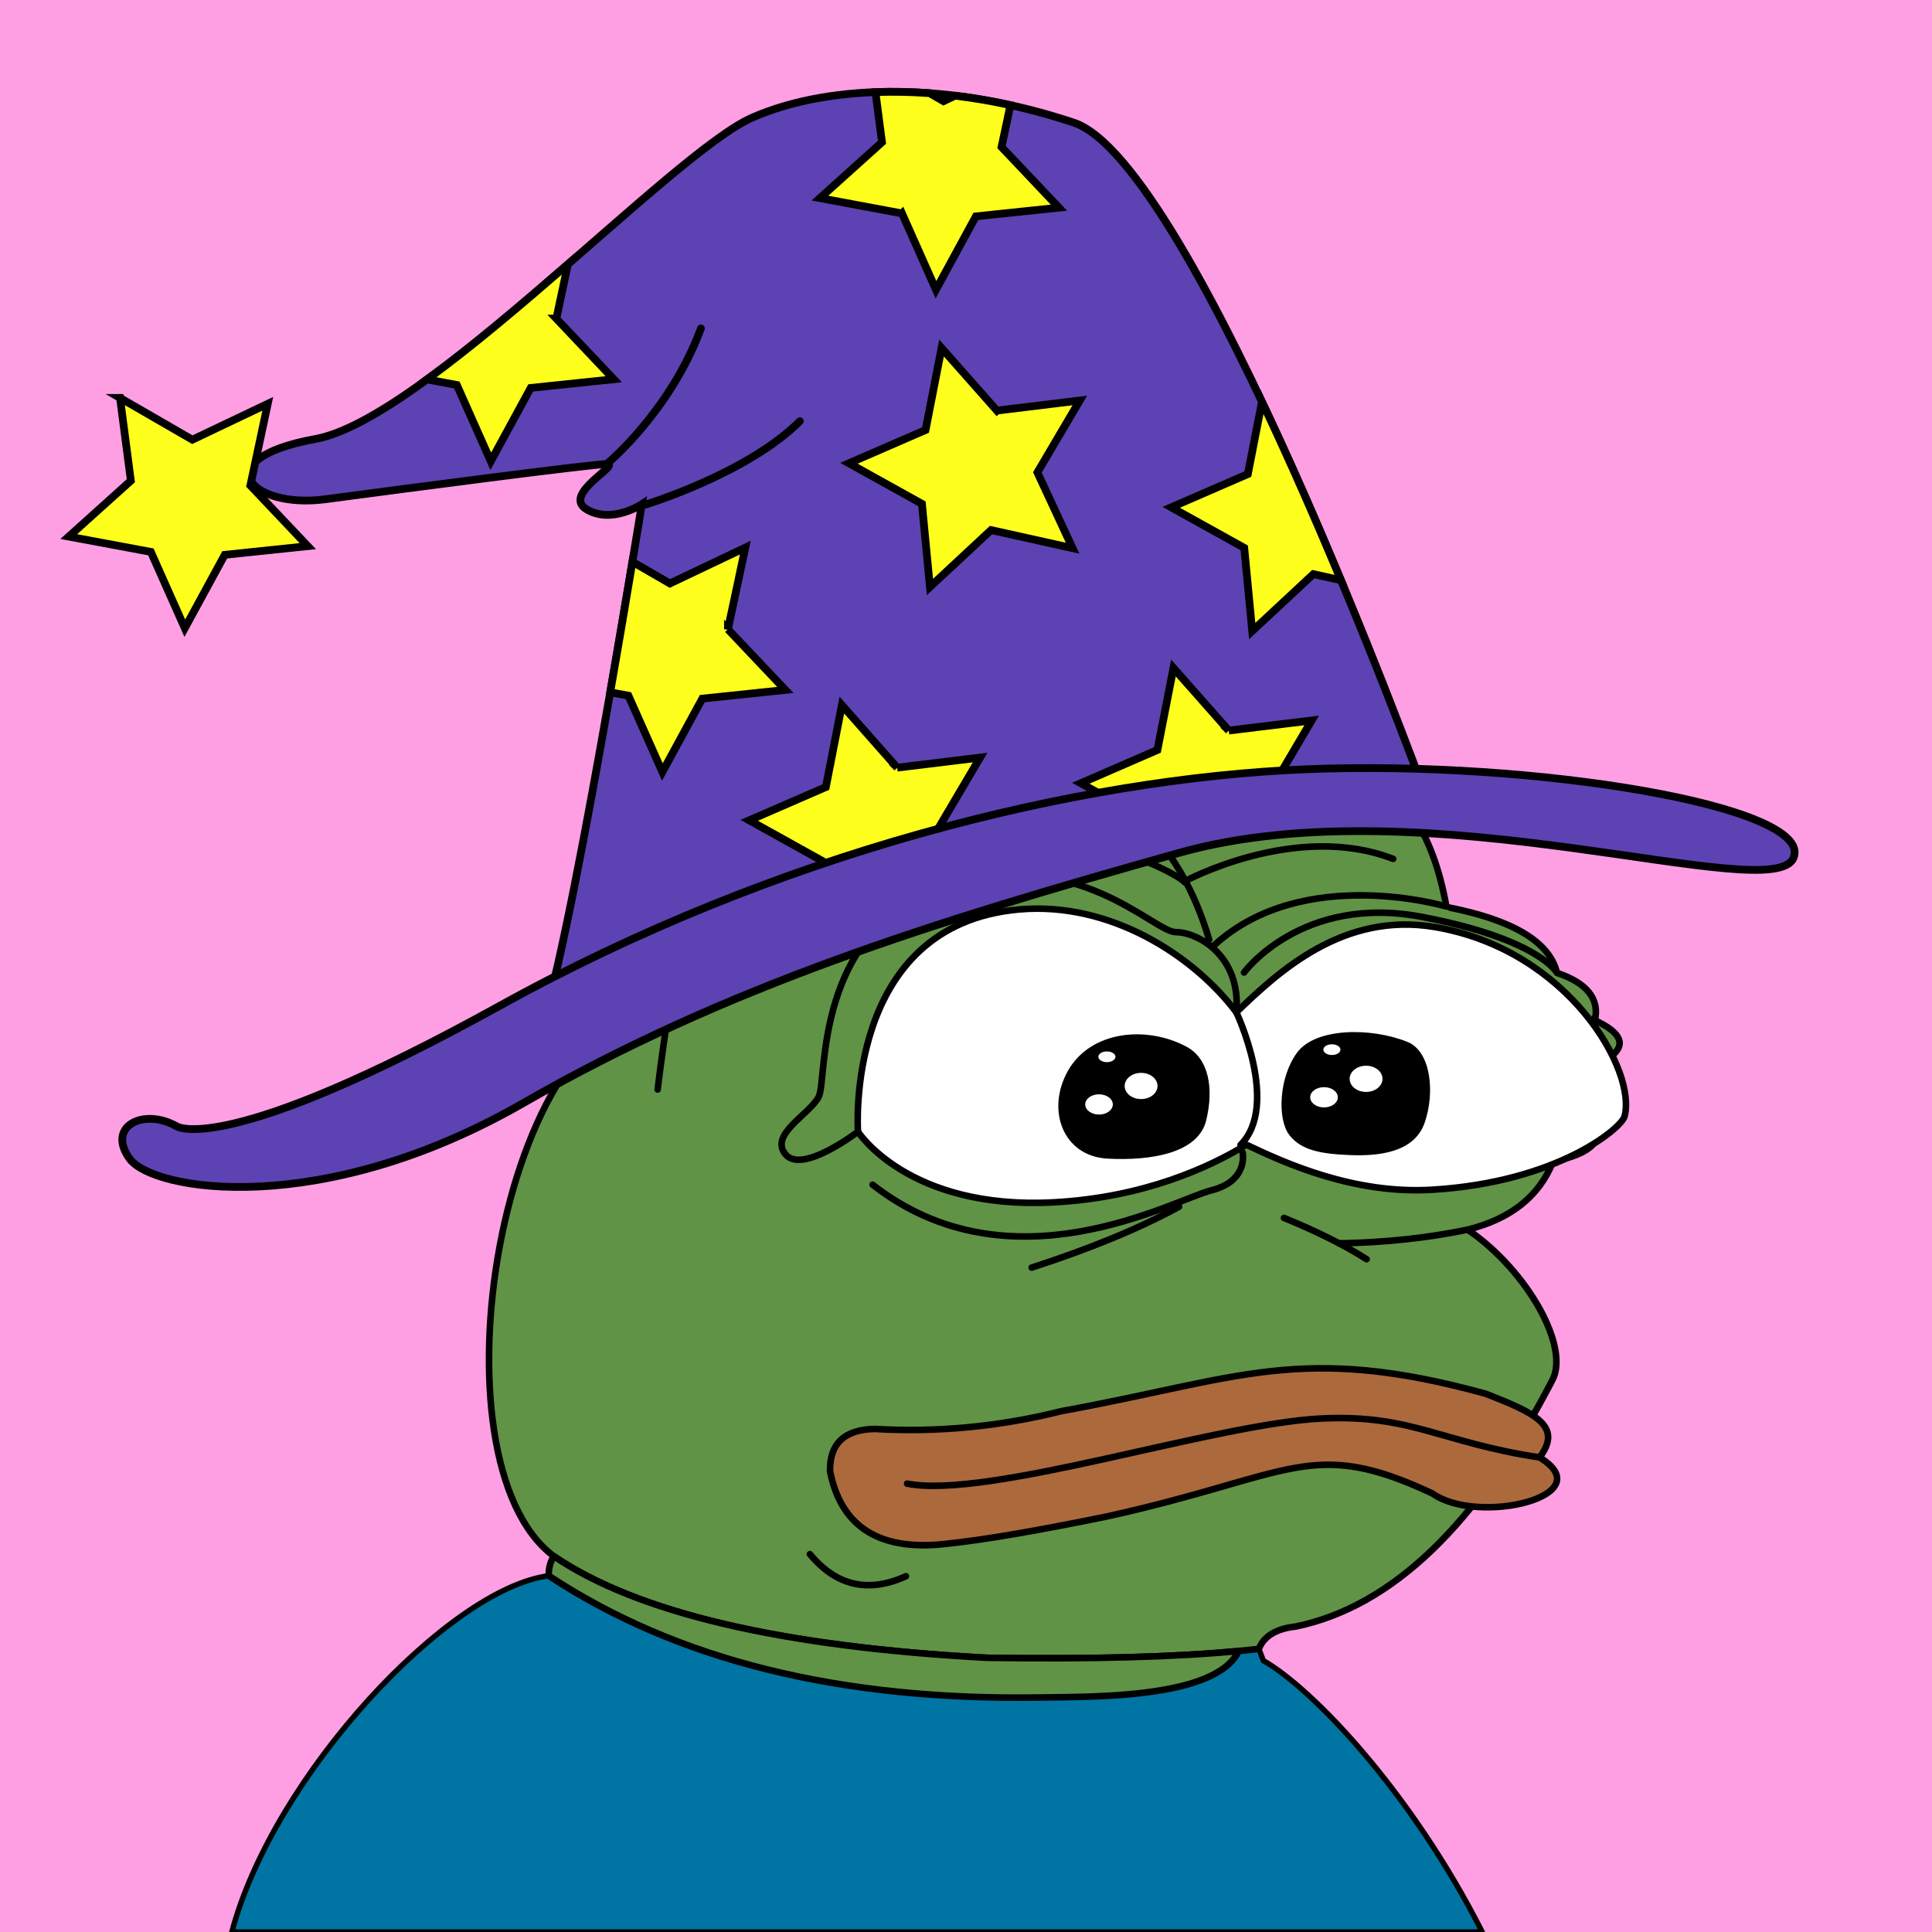 <svg xmlns="http://www.w3.org/2000/svg" xmlns:xlink="http://www.w3.org/1999/xlink" viewBox="0 0 2500 2500"><g><path style="fill-rule:evenodd;clip-rule:evenodd;fill:#ff9fe3;" d="M0 0h25e2v25e2H0z"/><path style="fill-rule:evenodd;clip-rule:evenodd;fill:#0074a3;stroke:#000;stroke-linecap:round;stroke-linejoin:round;stroke-width:7px" d="M1634.754 2148.807c1.927 5.057.0.0-5.78-15.17l-26.192 2.763.003.001c-29.47 61.966-189.929 58.995-254.948 60.108-259.599 4.447-472.17-48.054-637.709-157.502C580.824 2055.622 354.002 2296.891 3e2 25e2h1618C1826.858 2320.131 1699.317 2185.588 1634.754 2148.807z"/><path style="fill-rule:evenodd;clip-rule:evenodd;fill:#609345;stroke:#000000;stroke-width:8.504;stroke-linecap:round;stroke-linejoin:round;stroke-miterlimit:2.613;" d="M867.603 1293.527c135.408-338.495 331.41-420.844 588.004-247.048 241.577-117.709 380.271-75.33 416.082 127.137 85.736 16.593 133.412 45.005 143.028 85.238 38.849 13.16 55.222 33.628 49.121 61.401 34.595 16.186 41.096 32.078 19.504 47.676 27.655 37.786 20.431 64.754-21.671 80.905 15.662 25.919-1.675 43.978-52.01 54.177-17.8 44.837-54.641 74.213-110.522 88.128 78.07 53.384 133.361 153.359 109.076 195.761-96.726 186.205-207.247 292.151-331.565 317.84-25.241 2.762-41.134 12.394-47.676 28.895-84.606 9.871-201.87 13.723-351.791 11.557-265.722-14.316-452.573-58.139-560.555-131.47C551.93 1890.923 644.393 1306.53 867.603 1293.527z"/><path style="fill-rule:evenodd;clip-rule:evenodd;fill:#609345;stroke:#000000;stroke-width:8.504;stroke-linecap:round;stroke-linejoin:round;stroke-miterlimit:2.613;" d="M1602.782 2136.4l.003.001c-29.47 61.966-189.929 58.995-254.948 60.108-259.599 4.447-472.17-48.054-637.709-157.502-.339-9.494 1.828-17.921 6.501-25.282 107.982 73.33 294.833 117.153 560.555 131.47C1412.208 2147.146 1520.737 2144.214 1602.782 2136.4z"/><path style="fill-rule:evenodd;clip-rule:evenodd;fill:none;stroke:#000000;stroke-width:8.504;stroke-linecap:round;stroke-linejoin:round;stroke-miterlimit:2.613;" d="M867.603 1293.527c-6.666 40.876-12.204 79.643-16.615 116.301"/><path style="fill-rule:evenodd;clip-rule:evenodd;fill:none;stroke:#000000;stroke-width:8.504;stroke-linecap:round;stroke-linejoin:round;stroke-miterlimit:2.613;" d="M1525.676 1561.525c-51.268 27.946-114.836 54.192-190.704 78.737"/><path style="fill-rule:evenodd;clip-rule:evenodd;fill:none;stroke:#000000;stroke-width:8.504;stroke-linecap:round;stroke-linejoin:round;stroke-miterlimit:2.613;" d="M1661.48 1575.972c43.172 17.706 78.809 35.524 106.91 53.455"/><path style="fill-rule:evenodd;clip-rule:evenodd;fill:none;stroke:#000000;stroke-width:8.504;stroke-linecap:round;stroke-linejoin:round;stroke-miterlimit:2.613;" d="M1899.139 1591.141c-51.724 10.804-107.176 16.714-166.355 17.731"/><path style="fill-rule:evenodd;clip-rule:evenodd;fill:none;stroke:#000000;stroke-width:8.504;stroke-linecap:round;stroke-linejoin:round;stroke-miterlimit:2.613;" d="M1153.659 1482.787c60.118 38.148 137.411 57.893 231.879 59.234 39.01-.234 79.221.007 120.635.722 32.19-13.808 57.713-18.865 76.571-15.17 48.169-23.217 60.691-48.499 37.562-75.848"/><path style="fill-rule:evenodd;clip-rule:evenodd;fill:none;stroke:#000000;stroke-width:8.504;stroke-linecap:round;stroke-linejoin:round;stroke-miterlimit:2.613;" d="M1455.607 1046.479c34.191 41.927 51.047 84.546 50.566 127.858-162.616-97.202-306.126-95.756-430.529 4.334"/><path style="fill-rule:evenodd;clip-rule:evenodd;fill:none;stroke:#000000;stroke-width:8.504;stroke-linecap:round;stroke-linejoin:round;stroke-miterlimit:2.613;" d="M1871.688 1173.615c-13.481 2.256-24.317.329-32.506-5.78-3.124-4.977-8.661-7.145-16.614-6.501-15.036 5.566-26.834 5.807-35.396.723-9.792-4.853-23.998-7.501-42.619-7.946-88.686-4.572-168.146 2.17-238.38 20.226 20.481 29.685 50.58 58.098 90.295 85.239 17.034 9.995 18.72 25.887 5.057 47.676-140.781-70.757-280.197-57.274-418.249 40.452-23.248 12.323-56.235 17.861-98.964 16.615-20.681-3.351-31.758 4.112-33.229 22.393-.159 13.995 10.436 21.459 31.784 22.394 26.147.214 47.337 2.38 63.568 6.501"/><path style="fill-rule:evenodd;clip-rule:evenodd;fill:none;stroke:#000000;stroke-width:8.504;stroke-linecap:round;stroke-linejoin:round;stroke-miterlimit:2.613;" d="M1559.124 1231.308c-146.388-18.638-254.816-7.048-325.282 34.77-40.94 36.795-86.93 57.984-137.972 63.568"/><path style="fill-rule:evenodd;clip-rule:evenodd;fill:none;stroke:#000000;stroke-width:8.504;stroke-linecap:round;stroke-linejoin:round;stroke-miterlimit:2.613;" d="M1609.225 1290.928c119.034-61.942 254.197-72.633 405.492-32.075"/><path style="fill-rule:evenodd;clip-rule:evenodd;fill:none;stroke:#000000;stroke-width:8.504;stroke-linecap:round;stroke-linejoin:round;stroke-miterlimit:2.613;" d="M1618.139 1315.921c160.721-64.233 309.287-62.788 445.699 4.334"/><path style="fill:#609345;" d="M1449 1046h12l113 38 254 50 38 32 10 15 131.5 69.5 6.5 15.5 46 47-4 22-342 132-96 73-85 4-75 15-247 30-136-49-73-91V1292l49-116 75-106 164-24z"/><path style="fill:#FFFFFF;stroke:#000000;stroke-width:8.504;" d="M1856.83 1199.624c-118.419-20.116-201.968 57.227-256.99 110.299-55.297-73.394-163.012-143.283-280.433-133.173-227.682 19.609-209.201 287.592-209.201 287.592s64.641 101.313 252.483 91.509c118.129-6.166 203.193-45.925 250.084-74.596 50.294 23.979 139.49 64.35 240.453 58.252 162.31-9.804 244.727-79.737 248.875-94.774C2118.333 1385.907 2029.961 1229.037 1856.83 1199.624z"/><g><path d="M1535.244 1354.378c-52.56-28.016-124.178-20.04-153.1 30.821-28.917 50.874-6.805 110.979 51.039 114.066 57.838 3.088 117.373-7.707 127.581-49.323C1570.976 1408.326 1564.166 1369.793 1535.244 1354.378z"/><path style="fill:#FFFFFF;" d="M1497.821 1405.239c0 9.374-9.516 16.961-21.266 16.961-11.74.0-21.261-7.588-21.261-16.961.0-9.354 9.521-16.952 21.261-16.952C1488.305 1388.287 1497.821 1395.884 1497.821 1405.239z"/><path style="fill:#FFFFFF;" d="M1439.982 1429.127c0 7.243-7.994 13.112-17.863 13.112-9.854.0-17.858-5.869-17.858-13.112.0-7.229 8.005-13.093 17.858-13.093C1431.988 1416.034 1439.982 1421.898 1439.982 1429.127z"/><path style="fill:#FFFFFF;" d="M1443.385 1367.476c0 3.835-4.95 6.942-11.053 6.942-6.108.0-11.064-3.107-11.064-6.942.0-3.825 4.956-6.932 11.064-6.932C1438.434 1360.544 1443.385 1363.651 1443.385 1367.476z"/></g><g><path d="M1821.288 1348.217c-47.282-19.039-119.085-18.498-142.898 13.874-23.824 32.372-25.515 86.315-10.208 106.354 15.312 20.04 40.826 24.659 78.254 26.206 37.423 1.532 83.363-3.088 96.969-41.62C1857.01 1414.492 1851.906 1360.549 1821.288 1348.217z"/><ellipse style="fill:#FFFFFF;" cx="1767.699" cy="1395.999" rx="21.264" ry="16.957"/><path style="fill:#FFFFFF;" d="M1731.125 1419.887c0 7.239-7.994 13.108-17.863 13.108-9.859.0-17.858-5.869-17.858-13.108.0-7.233 7.999-13.098 17.858-13.098C1723.131 1406.79 1731.125 1412.654 1731.125 1419.887z"/><path style="fill:#FFFFFF;" d="M1734.527 1358.232c0 3.834-4.945 6.941-11.058 6.941-6.102.0-11.053-3.107-11.053-6.941.0-3.825 4.951-6.937 11.053-6.937C1729.582 1351.295 1734.527 1354.407 1734.527 1358.232z"/></g><path style="fill:none;stroke:#000000;stroke-width:8.504;stroke-linecap:round;" d="M1607.956 1491.304c0 0 8.115 36.766-40.577 49.022s-259.695 132.359-438.236-7.353"/><path style="fill:none;stroke:#000000;stroke-width:8.504;stroke-linecap:round;" d="M1110.206 1464.342c0 0-72.139 55.557-93.78 29.413-21.641-26.143 32.462-52.287 43.283-75.165 10.821-22.879-7.215-215.701 162.31-271.258 169.524-55.556 270.519 58.826 299.372 58.826 28.853.0 84.763 31.05 78.45 103.765.0.0 56.808 120.104 5.41 171.577"/><path style="fill:none;stroke:#000000;stroke-width:8.504;stroke-linecap:round;" d="M1871.984 1173.117c0 0-184.68-55.193-300.098 49.386"/><path style="fill:none;stroke:#000000;stroke-width:8.504;stroke-linecap:round;" d="M1450.232 1046c0 0 74.767 35.967 114.441 169.963"/><path style="fill:none;stroke:#000000;stroke-width:8.504;stroke-linecap:round;" d="M1002 1264.985c0 0 32.462-150.331 191.165-183.013 158.704-32.683 317.405 39.218 339.046 58.826.0.0 144.277-78.435 270.516-29.413"/><path style="fill:none;stroke:#000000;stroke-width:8.504;stroke-linecap:round;" d="M1609.757 1258.45c0 0 74.579-101.879 230.842-71.9 150.901 28.95 173.901 71.95 173.901 71.95"/><path d="M1841.24 1019.41c0 0-295.923-808.779-451.883-860.766-155.96-51.987-311.92-51.987-415.893-6.499-103.974 45.489-422.392 389.9-565.355 415.894-142.964 25.993-84.479 90.976 12.996 77.98 97.475-12.997 344.412-45.488 363.907-45.488 19.495.0-58.485 38.989-25.994 58.484 32.493 19.495 71.482-6.498 71.482-6.498.0.0-96.041 599.852-135.031 690.829.0.0 326.98-310.939 1145.77-323.936z" style="fill:#5d42b3;fill-rule:nonzero;stroke:#000;stroke-width:10px;"/><path d="M1167.21 276.144l43.923 98.749 51.662-94.929 107.487-11.259-74.318-78.468 11.541-54.196c-24.159-5.312-48.094-9.377-71.608-12.222l-15.017 7.145-17.935-10.363c-24.007-1.769-47.45-2.222-70.114-1.4l8.474 64.856-80.342 72.288 106.247 19.799z" style="fill:#ffff1e;fill-rule:nonzero;stroke:#000;stroke-width:10px;"/><path d="M719.91 412.259l14.982-70.355c-60.711 52.732-124.272 106.84-182.316 149.073l38.58 7.189 43.923 98.749 51.662-94.929 107.488-11.259-74.319-78.468z" style="fill:#ffff1e;fill-rule:nonzero;stroke:#000;stroke-width:10px;"/><path d="M941.932 814.3l22.51-105.707-97.593 46.433-48.524-28.038c-7.281 43.946-17.32 103.643-28.699 168.83l23.552 4.389 43.923 98.748 51.662-94.929 107.487-11.258-74.318-78.468z" style="fill:#ffff1e;fill-rule:nonzero;stroke:#000;stroke-width:10px;"/><path d="M1289.97 531.304l-71.585-80.97-20.724 106.071-99.128 43.06 94.475 52.488 10.321 107.583 79.113-73.632 105.504 23.429-45.58-97.995 54.887-93.102-107.283 13.068z" style="fill:#ffff1e;fill-rule:nonzero;stroke:#000;stroke-width:10px;"/><path d="M1632.98 519.865l-18.277 93.545-99.127 43.061 94.475 52.487 10.321 107.583 79.113-73.631 35.773 7.943c-30.527-73.112-65.575-153.543-102.278-230.988z" style="fill:#ffff1e;fill-rule:nonzero;stroke:#000;stroke-width:10px;"/><path d="M1590 945.345l-71.585-80.97-20.725 106.071-99.127 43.06 64.355 35.754c56.821-8.431 117.137-15.402 181.04-20.522l-1.562-3.359 54.887-93.102-107.283 13.068z" style="fill:#ffff1e;fill-rule:nonzero;stroke:#000;stroke-width:10px;"/><path d="M1160.96 993.35l-71.585-80.97-20.725 106.071-99.127 43.06 94.475 52.488 2.977 31.027c47.501-16.73 99.918-32.918 157.469-47.804l-11.088-23.838 54.887-93.102-107.283 13.068z" style="fill:#ffff1e;fill-rule:nonzero;stroke:#000;stroke-width:10px;"/><path d="M228.344 1457.32c0 0 60.66 41.993 418.558-155.968 357.898-197.961 746.126-293.941 1043.36-305.939 297.237-11.997 655.133 47.99 630.87 113.977-24.265 65.987-473.154-95.981-794.655-5.999-321.501 89.982-588.408 173.964-849.249 323.935-260.84 149.971-479.218 113.977-509.549 71.987-30.33-41.993 18.198-65.987 60.661-41.993z" style="fill:#5d42b3;fill-rule:nonzero;stroke:#000;stroke-width:10px;"/><path d="M155.306 514.886l93.577 54.072 97.593-46.433-22.508 105.707 74.318 78.468-107.488 11.259-51.662 94.928-43.923-98.748-106.247-19.799 80.342-72.288-14.002-107.166z" style="fill:#ffff1e;fill-rule:nonzero;stroke:#000;stroke-width:10px;"/><path d="M785.016 600.529c0 0 81.989-67.53 121.989-175.53" style="fill:none;stroke:#000;stroke-width:10px;stroke-linecap:round;"/><path d="M835.005 652.999c0 0 132-40 2e2-108" style="fill:none;stroke:#000;stroke-width:10px;stroke-linecap:round;"/><path style="fill-rule:evenodd;clip-rule:evenodd;fill:#AC693C;stroke:#000000;stroke-width:8.504;stroke-linecap:round;stroke-linejoin:round;stroke-miterlimit:2.613;" d="M1431.653 1962.455c-89.816 18.32-157.236 29.878-202.262 34.673-88.842 11.63-140.612-19.432-155.308-93.185-.759-35.818 18.504-54.118 57.789-54.9 81.009 4.737 161.673-2.968 241.992-23.115 229.51-41.612 308.635-88.428 548.635-22.428 63.522 24.771 100.483 41.66 69.707 82.384 81.821 49.944-79.707 88.616-138.707 46.616C1695.379 1858.554 1673.24 1909.217 1431.653 1962.455z"/><path style="fill-rule:evenodd;clip-rule:evenodd;fill:none;stroke:#000000;stroke-width:8.504;stroke-linecap:round;stroke-linejoin:round;stroke-miterlimit:2.613;" d="M1992.207 1885.884c-127.733-19.224-165.633-55.816-281.707-50.384-138.029 6.46-431.824 104.842-536.731 84.335"/><path style="fill-rule:evenodd;clip-rule:evenodd;fill:none;stroke:#000000;stroke-width:8.504;stroke-linecap:round;stroke-linejoin:round;stroke-miterlimit:2.613;" d="M1047.983 2011.054c34.118 41.134 75.554 50.667 124.309 28.597"/></g></svg>